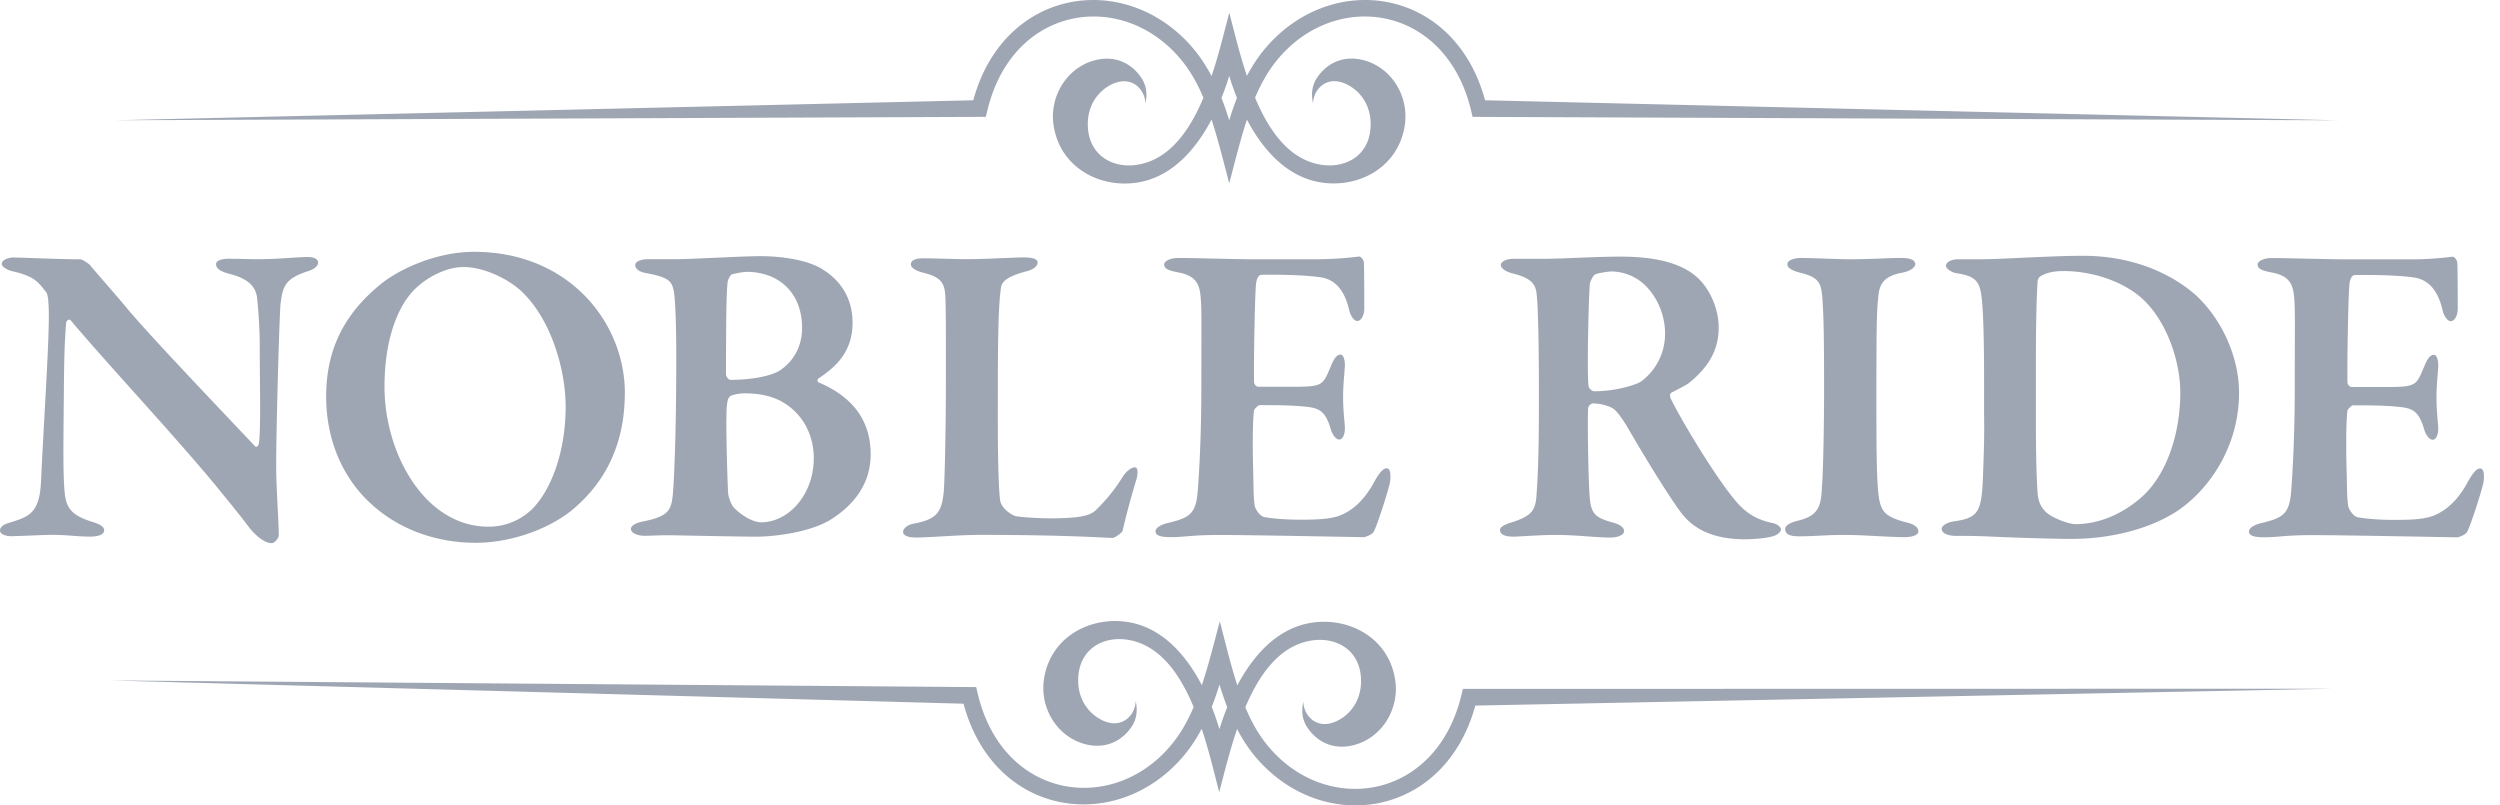 <svg width="149" height="48" xmlns="http://www.w3.org/2000/svg"><path d="M.873 15.35c.566 0 2.601.104 3.915.104.129 0 .49.26.568.336.385.468 1.106 1.273 2.163 2.52 1.262 1.557 6.312 6.827 7.677 8.281.129.13.23-.104.23-.156.13-.752.054-3.686.054-5.867 0-.883-.077-2.104-.155-2.778-.052-.523-.309-1.118-1.597-1.454-.516-.132-.85-.286-.85-.6 0-.182.283-.314.746-.314.645 0 1.24.026 1.757.026 1.238 0 2.294-.13 2.963-.13.438 0 .617.156.617.338 0 .156-.182.389-.645.519-1.338.44-1.466.908-1.597 1.946-.077.936-.259 7.503-.259 9.71 0 1.09.155 3.376.155 4.05 0 .232-.281.492-.413.492-.54 0-1.157-.675-1.39-.986-.488-.649-.977-1.245-1.673-2.103-2.422-2.985-6.62-7.45-8.913-10.177-.13-.155-.285.052-.285.13-.051.7-.103 1.297-.128 3.349-.028 3.607-.078 5.58.05 6.852.104.832.387 1.273 1.624 1.661.54.156.721.338.721.493 0 .287-.362.39-.85.39-.748 0-1.34-.104-2.242-.104-.567 0-2.01.079-2.447.079-.36 0-.669-.13-.669-.338 0-.259.308-.389.567-.466 1.184-.364 1.803-.572 1.88-2.519.13-2.907.463-7.891.463-9.76 0-1.04-.077-1.35-.154-1.454-.463-.572-.645-.936-1.983-1.247-.283-.05-.669-.258-.669-.44 0-.21.308-.391.772-.391M37.24 23.42c0 3.402-1.443 5.608-3.246 7.062-1.47 1.141-3.66 1.868-5.643 1.868-2.705 0-5.075-1.038-6.698-2.778-1.39-1.505-2.214-3.556-2.214-5.945 0-3.166 1.39-5.192 3.323-6.75 1.162-.908 3.326-1.869 5.49-1.869 5.694 0 8.99 4.257 8.99 8.411m-12.52-6.18c-.876.857-1.805 2.726-1.805 5.816 0 3.998 2.423 8.334 6.184 8.334a3.685 3.685 0 002.628-1.063c1.082-1.09 1.984-3.324 1.984-6.102 0-2.052-.799-5.166-2.68-6.906-.875-.779-2.267-1.402-3.4-1.402-1.16 0-2.318.727-2.912 1.324m24.053 5.32c-.077.028-.052.235.027.235 1.776.753 3.091 2.051 3.091 4.284 0 1.713-.954 2.934-2.19 3.764-1.234.883-3.58 1.143-4.61 1.143-.721 0-3.552-.053-4.714-.077-.925-.028-1.542.024-1.955.024-.462 0-.823-.181-.823-.413 0-.231.437-.39.721-.44 1.571-.313 1.674-.702 1.777-1.585.052-.545.207-3.142.207-8.282 0-2.207-.077-3.53-.154-3.894-.129-.571-.283-.78-1.623-1.04-.336-.05-.67-.208-.67-.493 0-.207.385-.336.721-.336h1.7c.823 0 3.967-.183 5.022-.183 1.495 0 2.938.284 3.711.778 1.261.78 1.801 1.922 1.801 3.194 0 1.974-1.338 2.831-2.033 3.323m-4.276-6.36c-.154 0-.618.076-.901.155-.05.026-.206.259-.231.416-.051.416-.103 1.169-.103 5.529 0 .131.13.339.284.339.927 0 2.396-.158 3.014-.623.798-.572 1.236-1.454 1.236-2.467 0-2.156-1.443-3.348-3.299-3.348m2.087 7.734c-.591-.336-1.338-.493-2.214-.493-.36 0-.799.105-.876.182-.077.077-.205.21-.205 1.22-.026.676.052 3.792.103 4.571.025.207.154.622.334.83.438.468 1.16.883 1.623.883 1.65 0 3.144-1.66 3.144-3.815 0-1.532-.773-2.752-1.907-3.376m8.473-8.544c.696 0 1.83.052 2.577.052 1.004 0 2.781-.104 3.4-.104.592 0 .798.129.798.31 0 .235-.31.416-.567.494-1.39.338-1.597.727-1.622 1.038-.182 1.297-.182 3.921-.182 7.762 0 1.791.026 3.921.128 4.802.052.624.824.988.927 1.014.49.077 1.417.13 2.138.13.567 0 1.391-.026 1.856-.13.231-.052.515-.104.799-.364.334-.338.952-.936 1.622-2.025.232-.338.515-.519.694-.519.181 0 .206.287.103.701-.283.909-.67 2.338-.824 3.065-.051.155-.49.44-.592.44-.387 0-2.68-.182-7.91-.182-1.236 0-3.013.157-3.812.157-.463 0-.775-.105-.775-.339 0-.182.232-.414.645-.492 1.416-.259 1.649-.727 1.777-1.87.052-.648.13-3.374.13-7.112 0-2.52 0-3.533-.027-4.389-.027-.883-.154-1.299-1.34-1.584-.49-.13-.722-.312-.722-.493 0-.259.308-.363.771-.363m23.653.052c.848 0 1.905-.105 2.266-.156.103-.026.283.156.308.337.026.468.026 2.258.026 2.778 0 .363-.18.726-.411.726-.232 0-.437-.389-.489-.65-.335-1.453-1.057-1.842-1.65-1.946-.49-.077-1.597-.182-3.58-.156-.105 0-.309.105-.336.727-.052.65-.13 4.26-.103 5.687 0 .077.103.258.26.258h2.059c1.828 0 1.776-.102 2.266-1.244.155-.388.334-.674.568-.674.204 0 .282.44.256.727-.051.727-.103 1.194-.103 1.791 0 .7.053 1.116.104 1.765.026.467-.129.78-.334.78-.208 0-.413-.311-.49-.57-.336-1.142-.672-1.324-1.676-1.402-.824-.077-1.778-.077-2.577-.077-.103 0-.334.259-.334.311-.104.727-.078 2.752-.052 3.608.025.623 0 1.584.103 2.129.077.233.308.57.567.623.411.077 1.21.155 2.087.155.772 0 1.726 0 2.37-.234.771-.283 1.467-.908 2.034-1.922.361-.671.594-.906.799-.906.258 0 .231.546.207.753 0 .21-.747 2.598-.978 3.013-.077.181-.49.338-.617.338-.284 0-6.647-.13-8.579-.13-1.727 0-2.01.13-2.938.13-.489 0-.876-.077-.876-.337 0-.233.335-.415.773-.518 1.314-.312 1.649-.572 1.75-1.974.078-1.09.208-3.063.208-6.282 0-3.063.025-4.257-.028-5.012-.05-.933-.256-1.454-1.365-1.66-.54-.102-.823-.207-.823-.466 0-.234.436-.391.798-.391 1.21 0 3.322.079 4.661.079h3.865m21.928 7.396c-.103.077-.645.363-1.005.545-.13.051-.103.259-.052.364.49 1.037 2.604 4.62 3.892 6.126.695.831 1.442 1.142 2.216 1.298.257.053.462.26.462.364 0 .156-.231.337-.411.39-.413.155-1.393.206-1.728.206-2.346 0-3.349-.934-3.891-1.687-.721-.986-2.034-3.115-3.117-4.984-.231-.39-.617-.96-.823-1.09-.182-.156-.75-.337-1.237-.337-.105 0-.259.13-.286.26-.05.517 0 3.97.079 5.165.077 1.116.256 1.376 1.443 1.687.437.13.618.312.618.493 0 .285-.49.39-.8.39-.901 0-2.034-.158-3.296-.158-.903 0-2.19.104-2.473.104-.644 0-.826-.182-.826-.414 0-.156.283-.311.618-.415 1.185-.364 1.468-.674 1.546-1.504.154-1.999.154-4.18.154-6.387 0-2.778-.052-4.984-.13-5.685-.053-.622-.284-1.013-1.495-1.298-.361-.105-.645-.287-.645-.494 0-.181.309-.364.75-.364h1.88c.952 0 3.09-.13 4.482-.13 1.184 0 3.245.105 4.483 1.143.798.648 1.39 1.894 1.39 3.09 0 1.401-.669 2.413-1.8 3.322m-2.5-5.763a2.938 2.938 0 00-2.088-.908c-.105 0-.77.078-.98.181-.13.077-.284.417-.309.545-.077.884-.181 5.427-.077 6.102.025.156.206.312.335.312 1.312 0 2.498-.39 2.78-.571a3.535 3.535 0 001.443-2.908c0-.676-.23-1.845-1.106-2.753m10.51 1.115c-.077-1.245-.077-1.635-1.341-1.946-.619-.155-.773-.337-.773-.519 0-.208.36-.363.824-.363.747 0 2.087.077 2.936.077 1.261 0 2.165-.077 3.065-.077.437 0 .798.103.798.363 0 .234-.36.441-.798.52-1.289.234-1.366.908-1.418 1.583-.077.65-.101 1.559-.101 6.024 0 3.141.025 4.257.077 5.036.104 1.531.257 1.845 1.701 2.233.463.103.722.284.722.545 0 .26-.49.336-.8.336-1.03 0-2.783-.156-3.865-.13-.746 0-1.52.08-2.473.08-.618 0-.798-.182-.798-.441 0-.183.23-.363.773-.494 1.184-.286 1.366-.832 1.415-1.947.077-.987.13-3.66.13-5.867 0-1.324 0-4.024-.078-5.011m22.386-.466c1.393 1.35 2.424 3.53 2.424 5.661 0 3.685-2.295 6.307-4.072 7.294-1.52.881-3.683 1.426-5.898 1.426-1.056 0-3.632-.077-5.152-.154-.772-.027-1.338-.027-1.751-.027-.568 0-.85-.208-.85-.416 0-.207.362-.39.67-.44 1.57-.21 1.725-.573 1.8-2.935.055-1.428.078-2.468.055-3.583 0-1.349.023-4.257-.077-5.997-.105-1.636-.157-2.076-1.574-2.285-.282-.05-.618-.26-.618-.441 0-.207.31-.388.697-.388h1.338c1.264 0 4.227-.208 6.133-.208 3.58 0 5.873 1.531 6.878 2.49m-9.378-1.297a.422.422 0 00-.206.364c-.05.624-.102 2.285-.102 4.57v3.767c0 1.79.025 3.114.102 4.257.051.622.283.908.515 1.141.413.364 1.365.702 1.728.702 1.055 0 2.447-.337 3.864-1.531 1.571-1.325 2.396-3.842 2.396-6.309 0-1.817-.747-4.05-2.061-5.399-1.133-1.167-3.091-1.845-4.895-1.845-.618 0-1.004.105-1.34.287m22.231-.986c.85 0 1.906-.105 2.267-.155.102-.026.282.156.308.337.026.468.026 2.259.026 2.778 0 .364-.18.727-.414.727-.23 0-.436-.388-.488-.65-.336-1.454-1.057-1.841-1.65-1.945-.49-.078-1.597-.182-3.58-.155-.104 0-.31.105-.335.727-.052.65-.13 4.257-.105 5.685 0 .077.105.26.259.26h2.061c1.828 0 1.776-.104 2.265-1.247.154-.387.334-.673.567-.673.204 0 .281.44.257.727-.051.727-.102 1.195-.102 1.792 0 .7.05 1.117.101 1.765.028.467-.126.78-.332.78-.205 0-.413-.314-.49-.574-.334-1.14-.669-1.323-1.674-1.4-.824-.078-1.776-.078-2.577-.078-.102 0-.334.26-.334.311-.102.727-.077 2.753-.05 3.608.027.625 0 1.586.104 2.13.077.234.308.572.567.624.413.077 1.212.154 2.087.154.773 0 1.727 0 2.371-.232.772-.287 1.468-.91 2.035-1.922.36-.675.59-.91.798-.91.259 0 .231.546.205.753 0 .21-.748 2.598-.98 3.013-.076.181-.49.338-.618.338-.283 0-6.647-.13-8.58-.13-1.725 0-2.008.128-2.936.128-.49 0-.876-.077-.876-.338 0-.233.335-.415.773-.518 1.314-.312 1.649-.571 1.751-1.974.077-1.09.207-3.064.207-6.283 0-3.063.028-4.257-.024-5.011-.052-.935-.257-1.454-1.366-1.661-.54-.104-.823-.208-.823-.467 0-.233.436-.39.796-.39 1.212 0 3.325.078 4.663.078h3.866M73.26 4.519c.845 2.778 2.524 5.766 5.276 6.32 2.267.455 4.78-.756 5.186-3.348.27-1.708-.74-3.4-2.357-3.877-1.114-.33-2.17.01-2.85.991-.336.486-.378 1.025-.255 1.566 0-.727.642-1.547 1.646-1.28.744.198 1.784 1.008 1.784 2.505.006 1.825-1.437 2.654-2.935 2.426-3.552-.551-4.687-6.014-5.49-9.065-.804 3.05-1.939 8.514-5.496 9.065-1.495.23-2.937-.6-2.936-2.425.002-1.497 1.041-2.307 1.785-2.502 1.002-.267 1.646.554 1.646 1.282.121-.541.08-1.08-.256-1.565-.68-.98-1.733-1.322-2.85-.993-1.618.478-2.629 2.17-2.36 3.877.407 2.593 2.92 3.804 5.185 3.349 2.752-.553 4.434-3.541 5.278-6.32m0 6.412c.749-2.837 1.31-5.375 2.731-7.203C79.43-.688 86.151.193 87.677 6.589l.088.378h.376l51.26.204-50.89-1.195C86.688-.764 79.4-1.8 75.432 2.856c-.965 1.132-1.645 2.584-2.171 4.315-.526-1.73-1.207-3.183-2.172-4.314C67.12-1.8 59.833-.763 58.008 5.976L6.878 7.168l51.5-.202h.376l.094-.38C60.373.194 67.092-.687 70.534 3.734c1.42 1.827 1.982 4.365 2.731 7.203m-.589 32.512c-.833-2.781-2.502-5.777-5.254-6.339-2.263-.462-4.78.738-5.196 3.327-.275 1.707.73 3.403 2.344 3.886 1.113.333 2.17-.003 2.855-.98.338-.485.382-1.025.262-1.565-.004.727-.648 1.546-1.654 1.275-.741-.199-1.777-1.014-1.773-2.51.002-1.824 1.448-2.648 2.944-2.414 3.55.562 4.668 6.034 5.46 9.085.816-3.045 1.97-8.508 5.528-9.042 1.496-.226 2.936.61 2.927 2.434-.008 1.498-1.051 2.302-1.795 2.496-1.004.263-1.644-.56-1.64-1.289-.128.542-.086 1.08.25 1.568.676.983 1.727 1.327 2.846 1.002 1.62-.47 2.636-2.159 2.373-3.868-.397-2.593-2.904-3.813-5.171-3.367-2.754.542-4.446 3.524-5.3 6.3m.02-6.416c-.76 2.836-1.33 5.372-2.756 7.192-3.459 4.41-10.176 3.503-11.675-2.896l-.091-.38h-.376l-51.262-.395 50.886 1.388c1.799 6.746 9.083 7.809 13.068 3.168.97-1.129 1.655-2.58 2.188-4.31.52 1.734 1.194 3.189 2.155 4.325 3.954 4.67 11.243 3.66 13.092-3.072l51.133-1.005-51.498.01h-.376l-.092.38c-1.547 6.388-8.271 7.244-11.696 2.81-1.41-1.832-1.962-4.373-2.7-7.214" fill="#9FA6B3" fill-rule="nonzero"/></svg>